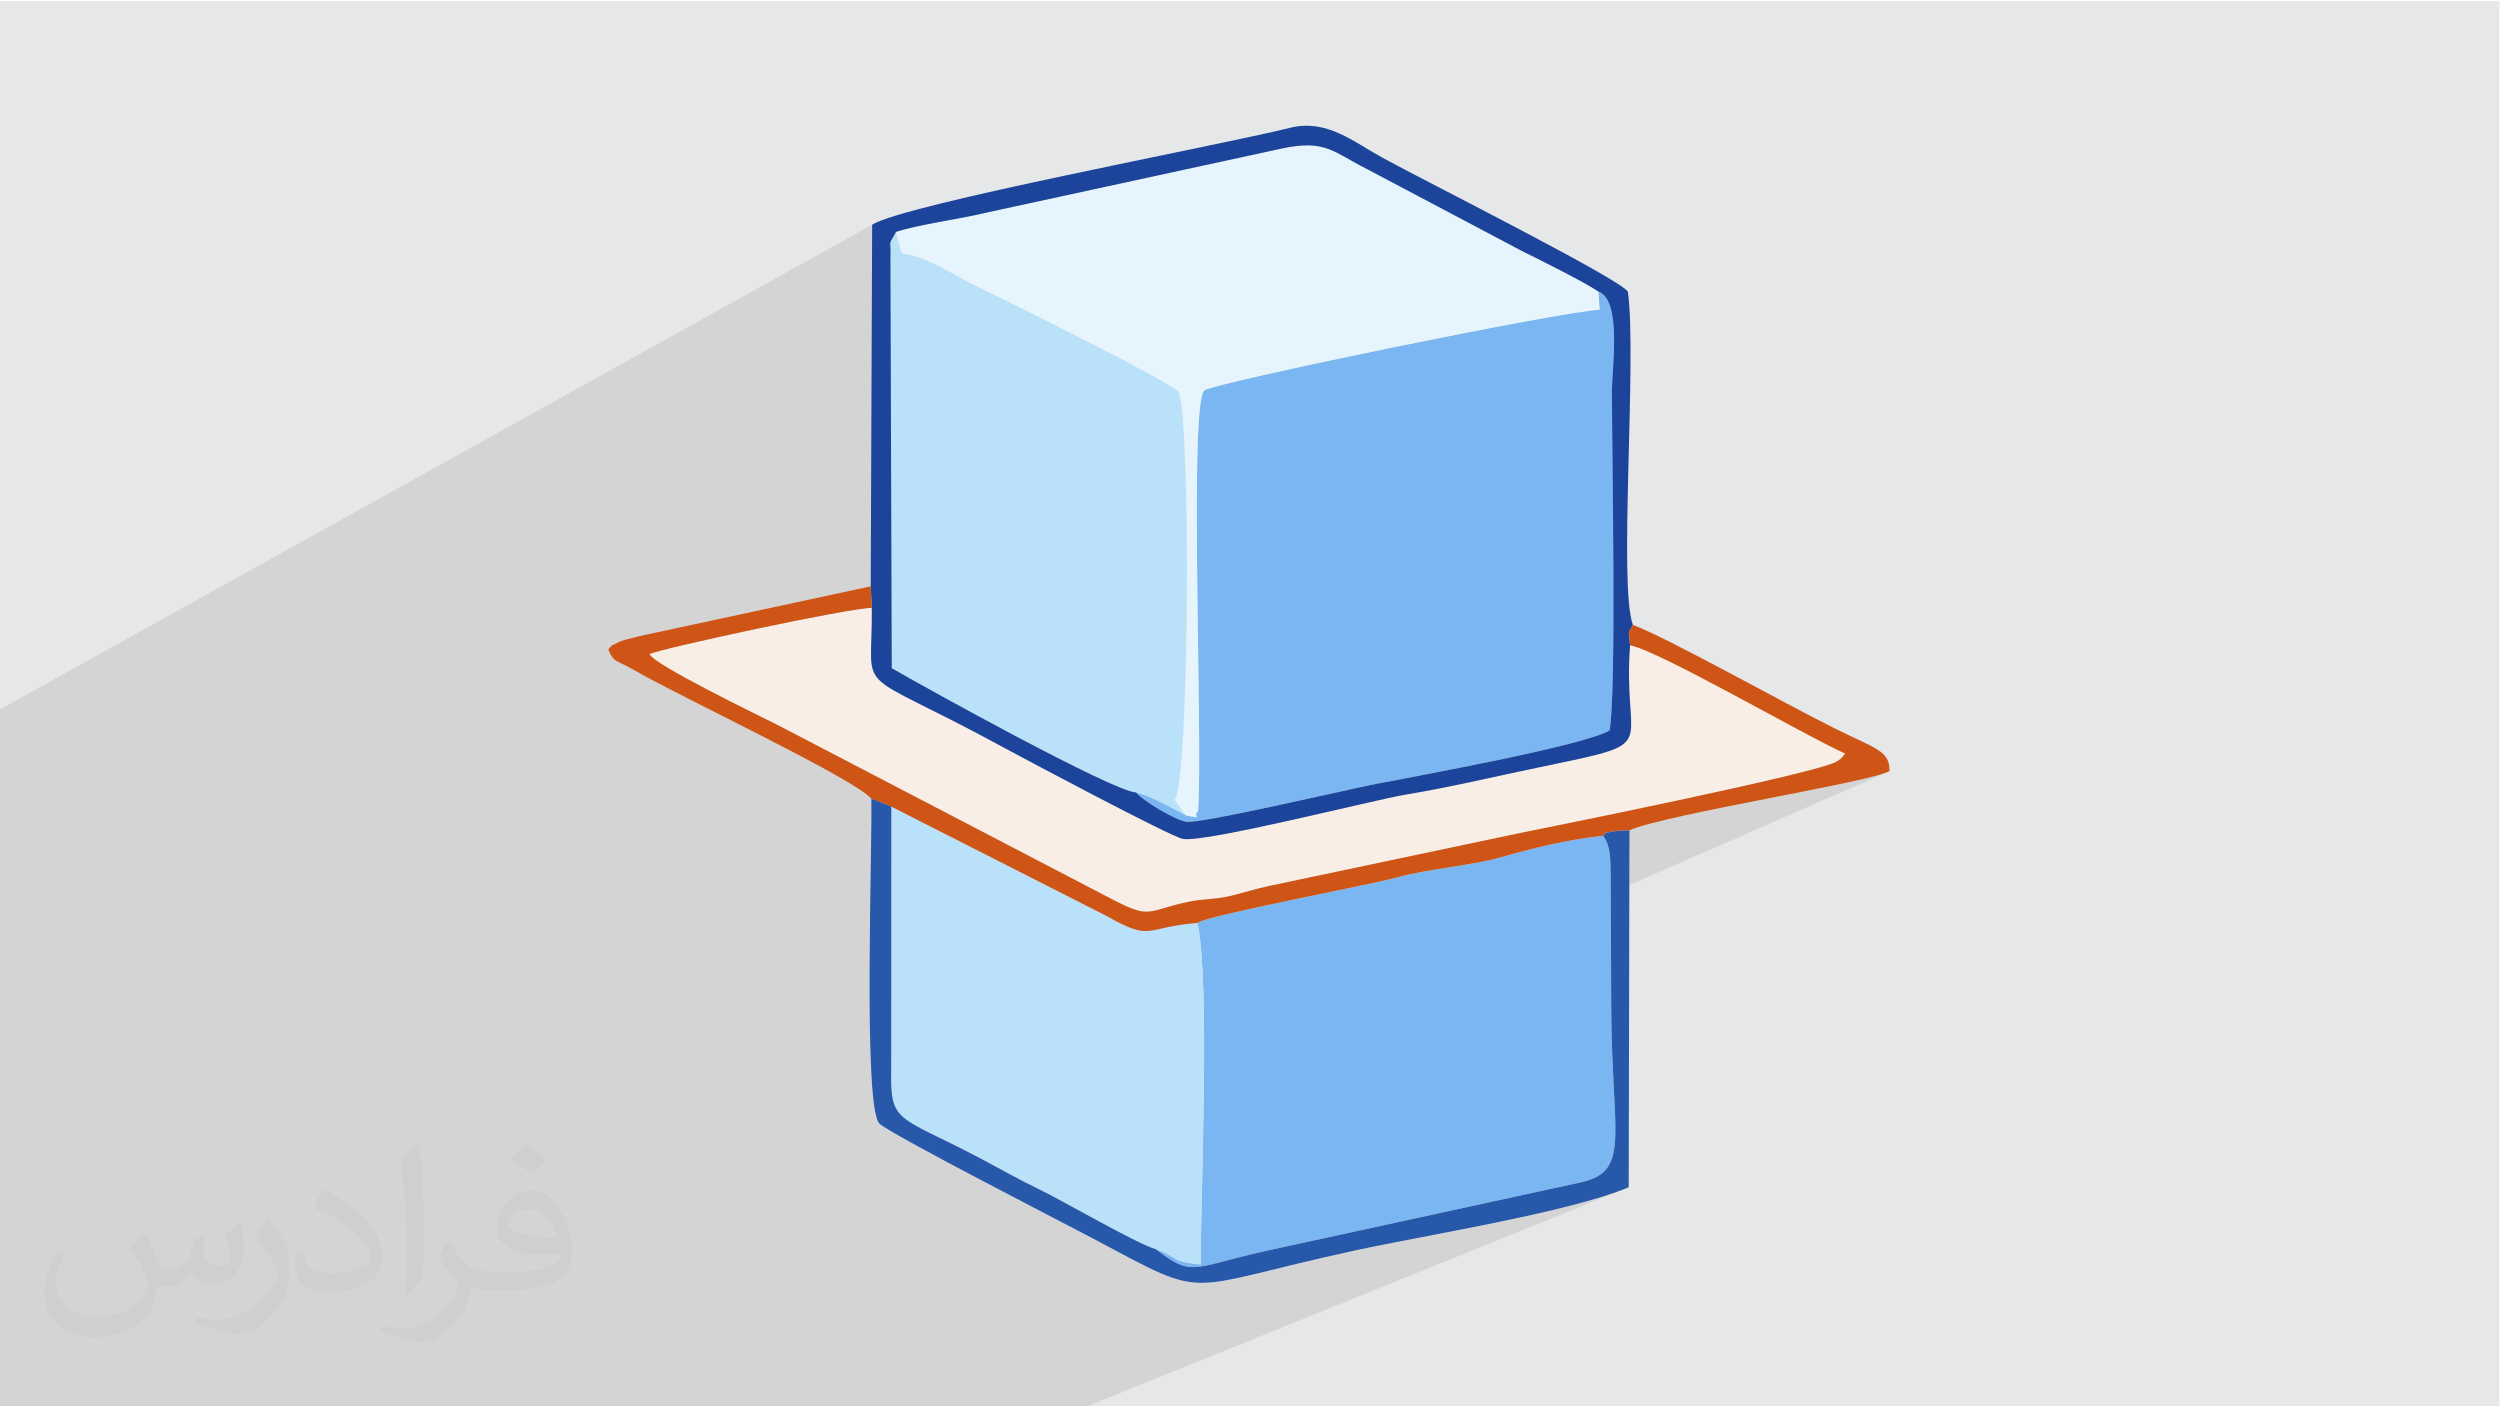 <?xml version="1.0" encoding="UTF-8"?>
<!DOCTYPE svg PUBLIC "-//W3C//DTD SVG 1.1//EN" "http://www.w3.org/Graphics/SVG/1.1/DTD/svg11.dtd">
<!-- Creator: CorelDRAW -->
<svg xmlns="http://www.w3.org/2000/svg" xml:space="preserve" width="3.703in" height="2.083in" version="1.1" style="shape-rendering:geometricPrecision; text-rendering:geometricPrecision; image-rendering:optimizeQuality; fill-rule:evenodd; clip-rule:evenodd"
viewBox="0 0 3703.33 2083.33"
 xmlns:xlink="http://www.w3.org/1999/xlink"
 xmlns:xodm="http://www.corel.com/coreldraw/odm/2003">
 <defs>
  <style type="text/css">
   <![CDATA[
    .fil7 {fill:#1B449A}
    .fil9 {fill:#2858A9}
    .fil3 {fill:#7AB6F2}
    .fil4 {fill:#B9E1FA}
    .fil8 {fill:#CF5516}
    .fil0 {fill:#E6E7E8}
    .fil5 {fill:#E6F5FD}
    .fil6 {fill:#F9EEE6}
    .fil2 {fill:#373435;fill-opacity:0.031}
    .fil1 {fill:#373435;fill-opacity:0.102}
   ]]>
  </style>
 </defs>
 <g id="Layer_x0020_1">
  <polygon class="fil0" points="-2.67,1.74 3702.66,1.74 3702.66,2084.93 -2.67,2084.93 "/>
  <polygon class="fil1" points="183.04,2084.93 182.53,2084.93 -2.67,2084.93 -2.67,1813.46 -2.67,1757.64 -2.67,1627.02 -2.67,1531.27 -2.67,1530.74 -2.67,1482.17 -2.67,1433.28 -2.67,1430.43 -2.67,1327.11 -2.67,1244.1 -2.67,1120.44 -2.67,1079.43 -2.67,1052.32 1291.89,332.87 1291.77,363.19 1327.26,343.55 1330.54,342.5 1333.97,341.48 1337.56,340.47 1341.28,339.48 1345.13,338.5 1349.1,337.54 1353.18,336.59 1357.36,335.65 1361.64,334.72 1365.99,333.81 1370.42,332.91 1374.91,332.01 1379.46,331.12 1384.06,330.24 1388.69,329.36 1393.34,328.49 1398.01,327.62 1402.69,326.75 1407.37,325.89 1412.04,325.03 1416.68,324.17 1421.3,323.3 1425.88,322.44 1430.41,321.57 1434.88,320.7 1439.29,319.82 1443.62,318.94 1447.86,318.05 1452.01,317.15 1456.06,316.25 1459.99,315.33 1463.8,314.41 1899.04,219.97 1910.64,217.74 1921.13,216.26 1930.63,215.49 1939.28,215.39 1947.21,215.92 1954.56,217.03 1961.44,218.68 1968.01,220.81 1974.39,223.4 1980.7,226.39 1987.1,229.74 1993.7,233.41 2000.64,237.35 2008.05,241.52 2016.07,245.87 2024.82,250.35 2255.91,372.57 2259.92,374.54 2265.07,377.09 2271.22,380.15 2278.19,383.63 2285.82,387.46 2293.96,391.57 2302.45,395.9 2311.11,400.35 2319.81,404.87 2328.36,409.37 2336.62,413.79 2344.43,418.04 2351.61,422.06 2358.02,425.76 2363.49,429.09 2367.86,431.95 2371.01,433.36 2373.87,435.26 2376.46,437.63 2378.8,440.45 2380.89,443.67 2382.74,447.28 2384.37,451.24 2385.78,455.53 2387,460.11 2388.04,464.96 2388.89,470.05 2389.59,475.34 2390.13,480.82 2390.53,486.44 2390.81,492.2 2390.97,498.04 2391.03,503.94 2391,509.89 2390.89,515.83 2390.72,521.76 2390.49,527.63 2390.21,533.43 2389.91,539.11 2389.59,544.66 2389.26,550.04 2388.94,555.22 2388.63,560.17 2388.36,564.87 2388.13,569.29 2387.95,573.4 2387.83,577.17 2387.8,580.56 2387.84,591.04 2387.91,602.8 2388.01,615.73 2388.14,629.75 2388.28,644.76 2388.44,660.67 2388.61,677.39 2388.8,694.81 2388.98,712.85 2389.16,731.42 2389.33,750.41 2389.5,769.74 2389.66,789.31 2389.79,809.03 2389.91,828.8 2390,848.52 2390.05,868.12 2390.07,887.49 2390.06,906.53 2390,925.16 2389.89,943.28 2389.74,960.8 2389.52,977.61 2389.25,993.64 2388.92,1008.78 2388.51,1022.95 2388.04,1036.04 2387.48,1047.96 2386.85,1058.62 2386.13,1067.93 2385.32,1075.79 2384.42,1082.11 2380.1,1084.35 1290.25,1580.69 1290.54,1587.09 1291.4,1601.99 1292.42,1615.65 1293.61,1627.93 1294.97,1638.7 1296.53,1647.85 1298.28,1655.25 1300.24,1660.77 1302.42,1664.28 1304.4,1665.97 1307.78,1668.35 1312.48,1671.35 1318.4,1674.94 1325.46,1679.08 1333.57,1683.72 1342.65,1688.82 1352.59,1694.33 1359.05,1697.87 2413.74,1230.08 2419.45,1227.8 2426.54,1225.37 2434.91,1222.83 2444.48,1220.18 2455.14,1217.43 2466.79,1214.58 2479.34,1211.66 2492.69,1208.66 2506.74,1205.61 2521.4,1202.5 2536.56,1199.35 2552.13,1196.18 2568.02,1192.99 2584.11,1189.79 2600.32,1186.59 2616.55,1183.4 2632.7,1180.23 2648.68,1177.09 2664.37,1174 2679.7,1170.96 2694.56,1167.98 2708.85,1165.07 2722.48,1162.25 2735.34,1159.52 2747.34,1156.89 2758.38,1154.38 2768.37,1151.99 2777.2,1149.74 2784.79,1147.63 2791.03,1145.67 2795.81,1143.88 1435.73,1738.99 1439.31,1740.88 1453.07,1748.14 1466.92,1755.42 1480.76,1762.69 1494.51,1769.88 1508.07,1776.96 1521.36,1783.9 1534.3,1790.64 1546.78,1797.13 1558.72,1803.35 1570.04,1809.23 1580.65,1814.75 1590.46,1819.85 1599.38,1824.49 1607.33,1828.63 1614.2,1832.23 1619.93,1835.23 1624.41,1837.61 1639.7,1845.77 1653.81,1853.31 1666.84,1860.23 1678.88,1866.55 1690.03,1872.29 1700.39,1877.45 1710.04,1882.06 1719.09,1886.11 1727.64,1889.63 1735.77,1892.63 1743.59,1895.11 1751.18,1897.11 1758.65,1898.62 1766.1,1899.66 1773.61,1900.25 1781.28,1900.39 1789.22,1900.11 1797.5,1899.4 1806.24,1898.29 1815.53,1896.8 1825.46,1894.92 1836.12,1892.67 1847.63,1890.08 1860.06,1887.15 1873.51,1883.89 1888.09,1880.32 1903.89,1876.45 1921,1872.3 1939.52,1867.87 1959.54,1863.18 1981.17,1858.24 2004.49,1853.07 2014.81,1850.85 2025.7,1848.58 2037.13,1846.25 2049.06,1843.86 2061.44,1841.42 2074.22,1838.92 2087.38,1836.37 2100.86,1833.77 2114.62,1831.12 2128.63,1828.42 2142.83,1825.67 2157.2,1822.87 2171.68,1820.03 2186.23,1817.15 2200.81,1814.22 2215.39,1811.24 2229.9,1808.23 2244.33,1805.17 2258.61,1802.08 2272.72,1798.95 2286.6,1795.78 2300.22,1792.58 2313.54,1789.34 2326.51,1786.07 2339.08,1782.76 2351.23,1779.43 2362.9,1776.06 2374.05,1772.67 2384.65,1769.25 2394.64,1765.8 2404,1762.32 2412.66,1758.83 1606.56,2084.93 1438.89,2084.93 1040.21,2084.93 645.11,2084.93 486.37,2084.93 363.99,2084.93 "/>
  <path class="fil2" d="M214.02 1828.24c7,11 12,21 16,32 3,7 5,19 21,19 5,0 11,-1 17,-5 7,-3 12,-9 14,-17l6 -21 15 -7 1 1c-2,8 -3,16 -3,21 0,18 15,24 27,24 7,0 13,-4 13,-10 0,-8 -4,-23 -8,-35 7,-7 14,-14 22,-20l1 1c4,15 6,30 6,40 0,10 -4,20 -8,27 -7,14 -20,25 -36,25 -12,0 -25,-6 -34,-17l-1 0c-9,11 -22,20 -43,20l-7 0c-1,14 -4,24 -9,33 -13,25 -50,42 -85.01,42 -49,0 -73.01,-28 -73.01,-66 0,-23 8,-45 19,-60l10 4c-7,14 -12,27 -12,40 0,35 29,52 62,52 31,0 68.01,-19 75.01,-42 -3,-25 -12,-36 -26,-59 4,-7 10,-15 17,-23l1 0 0 0 0 0 0 0 2 1 0 0 0 0 0 0 0 0 0 0 0 0 0 0 0 0 0 0 0 0 0 0 0 0 0.02 -0.01 -0.01 0.01 0 0 0 0zm564.05 -133.01c10,6 20,14 30,23 -6,8 -12,15 -21,21 -10,-8 -20,-15 -30,-22 7,-8 14,-15 20,-22l0 0 0 0 0 0 1 0 0 0 0 0 0 0 0 0zm5 96.01c-17,0 -30,11 -30,19 0,17 33,23 73.01,23 -5,-20 -22,-42 -43,-42l0 0 -0.01 0zm-37 93.01c22,0 41,-1 55,-4 16,-4 30,-12 30,-18 0,-2 0,-3 -1,-5 -9,1 -19,1 -29,1 -29,0 -52,-7 -61,-23 -2,-5 -4,-10 -4,-16 0,-16 7,-32 19,-42 10,-9 21,-14 33,-14 20,0 37,16 48,42 6,14 11,30 11,51 0,14 -4,25 -12,34 -16,15 -45,21 -90.01,21l-20 0 0 0 -5 0c-11,0 -19,-2 -25,-7l-1 0c0,3 1,5 1,7 0,10 -3,23 -10,33 -20,30 -42,43 -60,43 -19,0 -42,-7 -63,-17l4 -7c7,3 16,5 29,5 34,0 78.01,-33 84.01,-64 -1,-3 -4,-6 -7,-10 -10,-12 -16,-22 -22,-32 5,-10 10,-18 14,-25l2 0c14,29 28,46 57,46l5 0 0 0 21 0 0 0 0 0 0 0 -3 1 0 0 0 0 0 0 0 0zm-146.01 31c2,-14 3,-29 3,-43l0 -21c0,-39 -5,-96.01 -9,-133.01 7,-8 17,-17 25,-23l2 1c5,47 7,101.01 7,151.01 0,13 -1,26 -2,35 -1,12 -8,21 -22,35l-3 -1 0 0 0 0 0 0 -1 -1 0 0 0 0 0 0 0 0zm-151.02 -62.01c1,18 10,33 41,33 20,0 36,-5 55,-14 3,-1 5,-3 5,-5 0,-12 -9,-27 -24,-41 -14,-13 -34,-25 -52,-32 -6,-3 -8,-5 -8,-8 0,-5 7,-16 13,-24l2 0c20,11 43,27 60,44 15,16 25,33 25,51 0,13 -4,26 -11,38 -22,11 -46,20 -70.01,20 -29,0 -48,-14 -48,-45 0,-3 0,-9 1,-16l10 0 0 0 0 0 0 0 1 -1 0 0 0 0 0 0 0 0 0 0 0.01 0zm-52 -52l18 29c7,11 13,22 13,41l0 24c0,19 -12,39 -32,60 -15,14 -29,20 -42,20 -19,0 -40,-6 -65,-17l3 -7c8,2 17,4 28,4 36,0 72.01,-26 89.01,-58 2,-4 3,-7 3,-9 0,-4 -2,-8 -4,-11 -9,-17 -19,-33 -30,-47 6,-9 12,-18 18,-27l1 0 0 -2 0 0 0 0 0 0 0 0 0 0 -0.01 0z"/>
  <g id="_2713440107184">
   <path class="fil3" d="M1756.41 1207.71c-21.07,-10.61 -46.49,-26.62 -73.59,-33.73 10.96,13.05 58.29,41.34 74.99,43.57 21.03,2.81 241.56,-48.45 273.41,-54.74 65.56,-12.97 313.52,-57.45 353.21,-80.69 10.13,-58.84 3.61,-396.87 3.37,-501.56 -0.07,-34.13 15.2,-136.38 -19.94,-148.6l1.72 26.96c-54,1.6 -575,108.82 -585.65,119.53 -23.17,21.85 -1.56,524.31 -9.3,623.77 -10.12,6.63 11.74,12.07 -18.22,5.51z"/>
   <path class="fil3" d="M1773.95 1367.31c18.77,89.91 4.72,393.63 4.72,505.95 -47.97,-4.78 -30.87,-10.72 -66.34,-22.54 52.92,41.06 52.91,27.7 155.41,4.06l475.57 -103.52c73.95,-17.25 43.45,-73.05 43.45,-266.49l-0.73 -191.17c-0.66,-20.61 0.31,-40.7 -11.48,-55.53 -55.66,6.22 -103,18.3 -152.04,32.16 -43.97,12.42 -106.04,16.45 -155.93,30.32 -36.73,10.21 -285.88,57.24 -292.64,66.76z"/>
   <path class="fil4" d="M1682.82 1173.98c27.1,7.11 52.52,23.12 73.59,33.73l-8.17 -11.18c-0.93,-1.28 -6.55,-9.86 -8.09,-11.65 21.43,-24.02 24.3,-556.34 5.96,-604.33 -8.56,-12.77 -256.09,-135.8 -303.16,-158.42 -36.47,-17.53 -65.94,-40.62 -107.47,-46.82l-8.21 -31.77c-13.04,23.82 -7.01,7.62 -8.28,38.96l1.94 607.38c48.56,28.29 328.34,182.99 361.89,184.1z"/>
   <path class="fil5" d="M1327.26 343.55l8.21 31.77c41.52,6.2 71,29.29 107.47,46.82 47.07,22.63 294.6,145.65 303.16,158.42 18.34,47.99 15.47,580.32 -5.96,604.33 1.54,1.78 7.17,10.37 8.09,11.65l8.17 11.18c29.96,6.56 8.11,1.13 18.22,-5.51 7.74,-99.45 -13.87,-601.92 9.3,-623.77 10.66,-10.7 531.65,-117.93 585.65,-119.53l-1.72 -26.96c-20.11,-13.94 -93.89,-50.53 -111.95,-59.38l-231.09 -122.22c-48.89,-24.23 -60.68,-44.41 -125.78,-30.38l-435.24 94.43c-39.94,9.92 -102.44,17.9 -136.54,29.14z"/>
   <path class="fil4" d="M1712.33 1850.72c35.47,11.82 18.37,17.76 66.34,22.54 0,-112.32 14.05,-416.04 -4.72,-505.95 -79.02,5.87 -65.92,28.76 -135.05,-10.54l-318.65 -161.83 -0.17 388.94c-1.46,80.8 8.54,67.52 128.76,130.45 35.01,18.33 58.19,31.96 88.46,46.55 37.48,18.06 144.96,80.91 175.02,89.84z"/>
   <path class="fil6" d="M2414.69 956.02c-10.43,143.5 40.12,143.26 -84.13,170.08 -25.48,5.5 -55.8,11.74 -80.85,17.04 -61.68,13.04 -102.76,23.14 -166.34,33.78 -50.13,8.39 -298.19,71.96 -331.39,65.81 -17.76,-3.29 -235.52,-119.17 -265.79,-135.65 -228.81,-124.58 -193.38,-69.44 -194.78,-206.44 -28.53,-1.26 -317.02,60.91 -329.37,68.44 6.81,15.93 160.07,89.97 189.38,104.74l487.53 253.98c66.62,35.32 55.59,22.58 120.08,8.45 22.73,-4.98 39.48,-3.42 61.55,-8.52 20.45,-4.72 39.76,-11.13 59.71,-15.33l369.38 -77.95c26.17,-5.26 447.83,-89.59 471.96,-106.73 9.44,-6.7 5.2,-4.27 11.88,-11.29 -59.54,-26.52 -277.67,-153.49 -318.83,-160.42z"/>
   <path class="fil7" d="M1327.26 343.55c34.1,-11.24 96.6,-19.22 136.54,-29.14l435.24 -94.43c65.1,-14.03 76.9,6.15 125.78,30.38l231.09 122.22c18.06,8.85 91.85,45.44 111.95,59.38 35.13,12.22 19.86,114.47 19.94,148.6 0.24,104.69 6.75,442.72 -3.37,501.56 -39.69,23.24 -287.65,67.72 -353.21,80.69 -31.84,6.3 -252.37,57.56 -273.41,54.74 -16.7,-2.23 -64.03,-30.52 -74.99,-43.57 -33.55,-1.11 -313.33,-155.81 -361.89,-184.1l-1.94 -607.38c1.27,-31.33 -4.76,-15.13 8.28,-38.96zm-37.49 525.04l1.65 32.06c1.4,137 -34.04,81.86 194.78,206.44 30.27,16.48 248.03,132.36 265.79,135.65 33.2,6.15 281.26,-57.42 331.39,-65.81 63.58,-10.64 104.67,-20.74 166.34,-33.78 25.05,-5.3 55.36,-11.55 80.85,-17.04 124.25,-26.82 73.7,-26.58 84.13,-170.08 -1.96,-26.24 -4.24,-13.22 4.19,-30.22 -21.61,-58.05 6.17,-393.57 -7.39,-493.6 -9.83,-18.19 -303,-165.22 -364.13,-198.85 -41.84,-23.02 -82.08,-57.43 -135.82,-44.12 -110.45,27.37 -572.38,113.48 -619.65,143.62l-2.11 535.72z"/>
   <path class="fil8" d="M1290.65 1183.11l29.61 11.83 318.65 161.83c69.13,39.3 56.03,16.41 135.05,10.54 6.76,-9.52 255.91,-56.55 292.64,-66.76 49.89,-13.87 111.96,-17.9 155.93,-30.32 49.04,-13.85 96.37,-25.94 152.04,-32.16 12.72,-10.15 -8.45,-1.38 13.49,-5.99 7.19,-1.51 17.92,-1.63 25.7,-2 53.11,-23.68 359.27,-71.55 385.32,-87.82 0.47,-29.95 -20.01,-32.85 -78.62,-61.91 -79.06,-39.19 -252.77,-137.04 -301.57,-154.55 -8.43,16.99 -6.15,3.98 -4.19,30.22 41.17,6.93 259.3,133.89 318.83,160.42 -6.67,7.02 -2.44,4.59 -11.88,11.29 -24.13,17.13 -445.79,101.47 -471.96,106.73l-369.38 77.95c-19.96,4.21 -39.26,10.61 -59.71,15.33 -22.07,5.1 -38.82,3.54 -61.55,8.52 -64.5,14.13 -53.46,26.87 -120.08,-8.45l-487.53 -253.98c-29.31,-14.77 -182.57,-88.82 -189.38,-104.74 12.35,-7.52 300.84,-69.7 329.37,-68.44l-1.65 -32.06 -341.81 73.64c-1.89,0.47 -22.8,5.73 -23.01,5.81 -1.81,0.65 -3.7,1.17 -5.43,1.91 -1.69,0.72 -3.55,1.57 -5.1,2.37 -12.42,6.34 -4.5,0.47 -13.52,9.72 8.46,20.22 10.3,14.43 40.57,31.87 68.8,39.65 322.01,158.53 349.16,189.22z"/>
   <path class="fil9" d="M2413.75 1230.08c-7.79,0.37 -18.52,0.5 -25.7,2 -21.94,4.61 -0.77,-4.17 -13.49,5.99 11.8,14.83 10.83,34.92 11.48,55.53l0.73 191.17c0,193.44 30.5,249.24 -43.45,266.49l-475.57 103.52c-102.5,23.65 -102.49,37.01 -155.41,-4.06 -30.07,-8.94 -137.54,-71.78 -175.02,-89.84 -30.27,-14.58 -53.45,-28.22 -88.46,-46.55 -120.22,-62.93 -130.22,-49.65 -128.76,-130.45l0.17 -388.94 -29.61 -11.83c1.94,64.58 -12.67,454.87 11.78,481.17 13.3,14.31 281.11,151.54 321.99,173.33 169.72,90.45 121.91,71.82 380.09,15.46 106.79,-23.31 319.52,-56.8 408.17,-94.24l1.08 -528.75z"/>
  </g>
 </g>
</svg>

